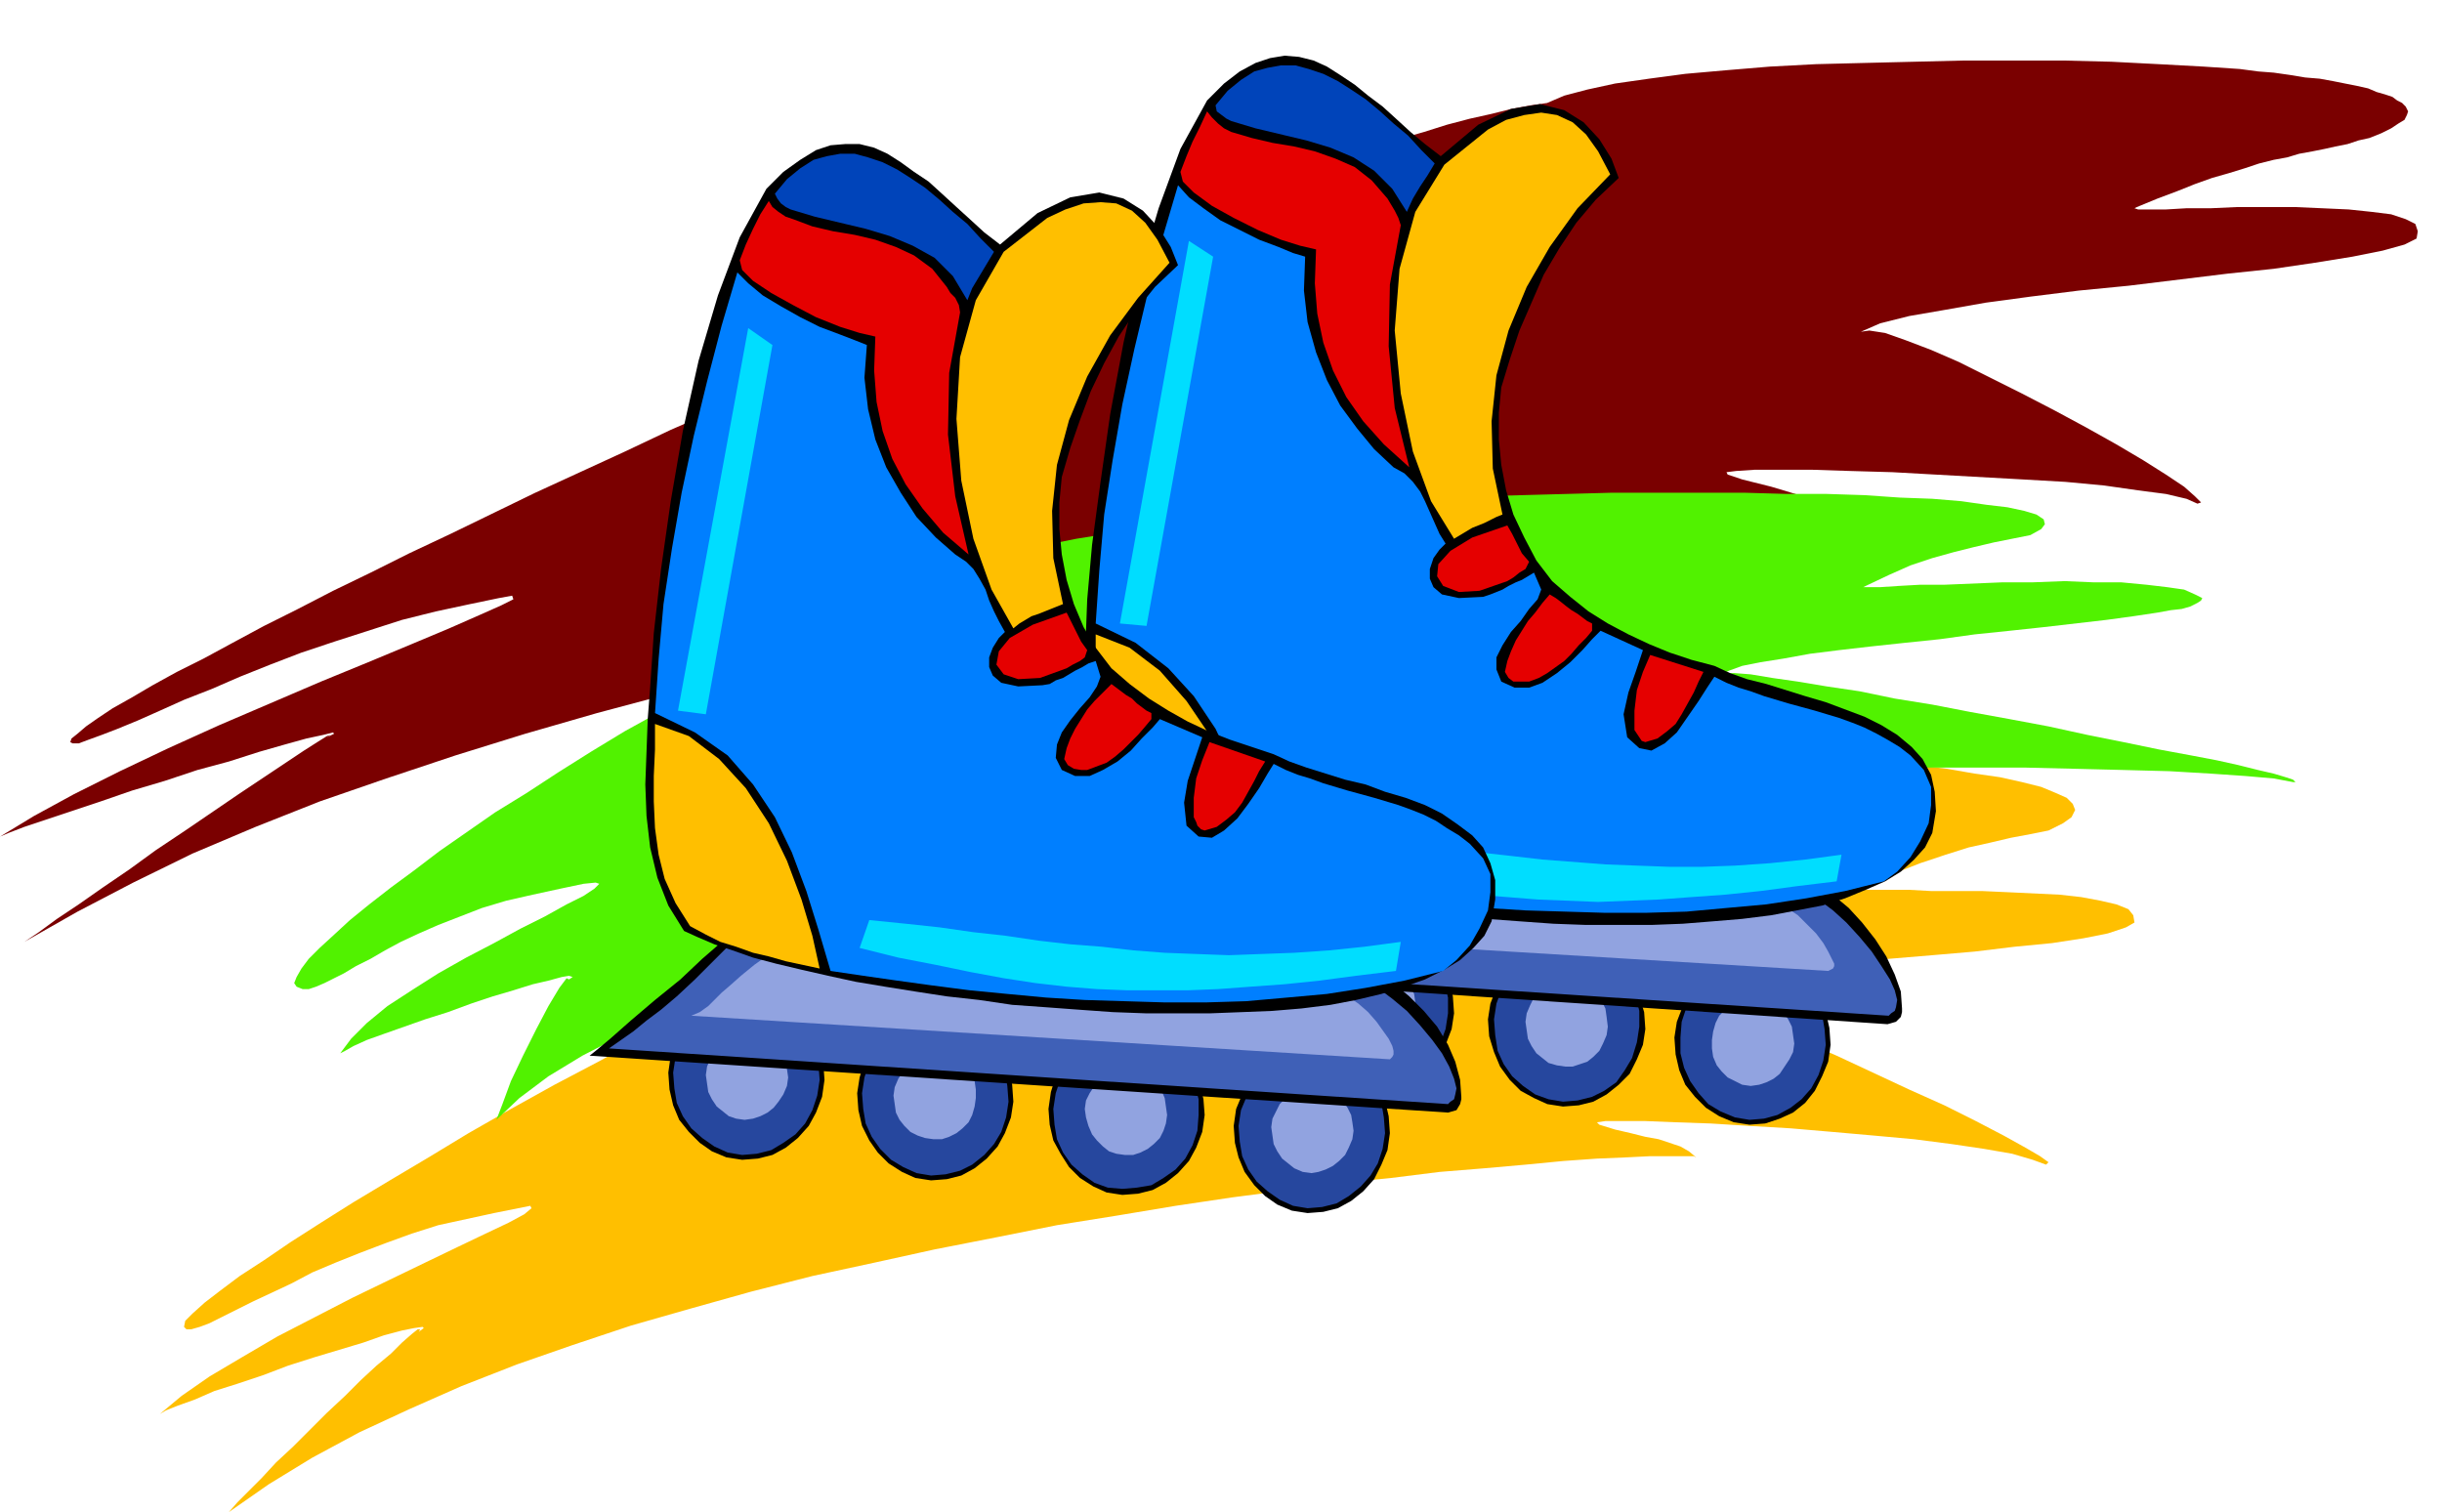<svg xmlns="http://www.w3.org/2000/svg" fill-rule="evenodd" height="1.249in" preserveAspectRatio="none" stroke-linecap="round" viewBox="0 0 2017 1249" width="2.017in"><style>.pen1{stroke:none}.brush3{fill:#ffbf00}.brush5{fill:#000}.brush6{fill:#26479e}.brush7{fill:#91a3e0}.brush8{fill:#3f60b7}.brush9{fill:#0044ba}.brush10{fill:#e50000}.brush11{fill:#007fff}.brush12{fill:#0df}</style><path class="pen1" style="fill:#7a0000" d="m1278 85 14-6 19-5 23-5 28-4 30-4 34-3 36-3 38-2 40-1 41-1 41-1h82l40 1 39 2 37 2 15 1 15 1 15 2 13 1 14 2 12 2 12 1 11 2 10 2 10 2 9 2 7 3 7 2 6 2 4 3 4 2 3 3 2 4-1 3-2 4-5 3-6 4-8 4-10 4-9 2-9 3-10 2-9 2-10 2-11 2-10 3-11 2-12 3-12 4-13 4-14 4-14 5-15 6-16 6-17 7-2 1 3 1h23l17-1h20l22-1h47l23 1 22 1 19 2 16 2 12 4 8 4 2 6-1 6-10 5-18 5-25 5-31 5-34 5-38 4-41 5-41 5-41 4-40 5-37 5-34 6-29 5-24 6-16 7 7-1 13 2 17 6 21 8 23 10 26 13 26 13 27 14 26 14 25 14 22 13 19 12 15 10 9 8 5 5-3 1-9-4-17-4-23-3-28-4-32-3-35-2-36-2-36-2-36-2-35-1-31-1h-48l-15 1-8 1 1 2 12 4 12 3 12 3 10 3 10 3 8 3 6 5 4 5h-7l-13 1-17 1-23 2-26 2-31 3-34 4-38 4-42 5-44 5-47 6-50 7-52 8-54 8-55 9-57 10-59 11-59 11-60 13-60 13-60 14-60 15-60 16-59 17-58 18-57 19-55 19-53 21-52 22-49 24-46 24-44 25 12-8 15-11 18-12 20-14 22-15 22-16 24-16 22-15 22-15 21-14 18-12 15-10 11-7 8-5 3-1-3 2 6-3-1-1-8 2-14 3-18 5-21 6-25 8-26 7-27 9-27 8-26 9-24 8-21 7-18 6-13 5-7 3 28-17 33-18 38-19 40-19 42-19 42-18 42-18 39-16 36-15 31-13 25-11 18-8 10-5-1-3-11 2-24 5-28 6-28 7-28 9-28 9-27 9-26 10-25 10-23 10-23 9-20 9-18 8-17 7-13 5-11 4-8 3h-5l-2-1 1-3 5-4 7-6 10-7 12-8 16-9 17-10 20-11 22-11 24-13 26-14 28-14 29-15 31-15 32-16 34-16 35-17 35-17 37-17 37-17 38-18 39-17 38-17 39-18 40-17 39-17 39-16 39-16 38-16 38-15 37-15 26-10 26-10 25-9 25-9 24-9 23-8 23-7 22-8 21-6 21-6 19-6 19-5 18-4 16-4 16-3 14-2z"/><path class="pen1 brush3" d="m1054 642 11-4 14-4 17-3 20-3 22-3 25-2 26-2 28-1 29-1 30-1h63l33 1 32 1 32 1 31 2 31 2 30 2 28 2 27 3 25 3 23 4 21 3 18 4 16 4 12 5 9 4 5 5 2 5-3 6-7 5-12 6-15 3-16 3-17 4-18 4-19 6-21 7-23 9-24 12-2 1h40l18 1h42l22 1 21 1 21 1 18 2 16 3 13 3 10 4 4 5 1 6-7 4-15 5-20 4-26 4-31 3-33 4-35 3-36 3-36 4-34 3-32 4-29 4-24 5-19 4-12 6 6-1 12 2 18 6 22 8 26 10 29 12 30 13 30 14 30 14 29 13 26 13 23 12 18 10 12 7 7 5-2 2-11-4-17-5-23-4-27-4-31-4-33-3-34-3-35-3-34-2-32-2-29-1-25-1h-33l-7 1 2 2 13 4 13 3 12 3 11 2 9 3 9 3 7 4 6 5-2-1h-36l-20 1-24 1-28 2-31 3-34 3-37 3-40 5-41 4-44 6-46 6-47 7-48 8-50 8-50 10-51 10-50 11-51 11-51 13-50 14-49 14-48 16-46 16-46 18-43 19-41 19-39 21-36 22-33 23 7-8 9-9 11-11 12-13 14-13 14-14 14-14 15-14 13-13 13-12 12-10 9-9 8-7 5-4h2l-1 2 4-3-1-1-7 1-10 2-15 4-17 6-20 6-20 6-22 7-21 8-21 7-19 6-16 7-14 5-10 4-5 3 18-15 23-16 27-16 29-17 31-16 31-16 31-15 29-14 27-13 23-11 19-9 13-7 6-5-1-2-10 2-20 4-23 5-23 5-22 7-22 8-21 8-20 8-19 8-17 9-17 8-15 7-14 7-12 6-10 5-8 3-7 2h-4l-2-2 1-5 6-6 10-9 13-10 16-12 20-13 22-15 25-16 27-17 30-18 32-19 33-20 35-20 36-20 38-20 38-21 39-20 39-20 39-20 39-19 39-19 39-18 38-16 36-16 36-14 34-13 33-11 30-10 29-8 26-5 24-4z"/><path class="pen1" style="fill:#51f200" d="m914 441 9-4 13-3 16-3 21-4 23-2 26-3 28-3 31-2 32-2 35-2 35-2 36-1 38-1 37-1 37-1h110l35 1h33l31 1 29 2 27 1 24 2 21 3 17 2 14 3 10 3 6 4 1 4-3 4-9 5-15 3-15 3-17 4-16 4-18 5-18 6-18 8-19 9-2 1h14l15-1 18-1h20l24-1 24-1h25l26-1 24 1h23l21 2 17 2 14 2 9 4 4 2 2 1-1 2-3 2-6 3-7 2-9 1-11 2-20 3-22 3-26 3-26 3-28 3-29 3-29 4-29 3-28 3-26 3-24 3-22 4-19 3-15 3-11 4-6 3 3-1h8l13 1 18 3 21 3 24 4 27 4 29 6 31 5 31 6 33 6 32 6 32 7 30 6 29 6 27 5 21 4 18 4 16 4 13 3 10 3 6 2 2 2h-2l-16-3-23-2-29-2-34-2-38-1-40-1-42-1h-82l-37-1-34 1h-29l-23 1-15 1-7 1 4 1 17 2 17 2 15 1 15 1 13 2 12 2 12 2 10 3h-25l-18 1-22 2-27 2-30 3-34 3-36 4-40 5-41 5-44 5-46 6-47 7-49 7-49 8-50 9-50 9-49 10-50 10-48 11-48 12-46 12-45 13-42 14-40 14-38 15-34 16-31 16-28 17-24 18-19 18 5-13 7-19 10-21 11-22 10-19 9-15 6-8 2 1 3-2-3-1-6 1-11 3-13 3-16 5-17 5-18 6-19 7-19 6-17 6-17 6-14 5-11 5-7 4-4 2 9-12 13-13 17-14 20-13 22-14 23-13 23-12 22-12 20-10 18-10 14-7 9-6 4-4-3-1-10 1-19 4-23 5-22 5-20 6-18 7-18 7-16 7-15 7-13 7-12 7-12 6-10 6-8 4-8 4-7 3-6 2h-5l-5-2-2-3 2-5 4-7 6-8 9-9 12-11 13-12 16-13 18-14 19-14 21-16 23-16 23-16 26-16 26-17 27-17 28-17 29-16 29-16 29-16 30-16 30-14 30-14 30-14 29-12 29-11 28-9 28-9 27-7 25-5 25-4z"/><path class="pen1 brush5" d="m984 749 13 2 12 4 10 7 9 9 8 10 5 12 3 13 1 14-2 13-4 13-7 11-8 10-10 8-11 5-12 4-13 1-13-2-12-5-11-7-9-9-8-10-5-12-3-13-1-14 2-13 5-13 6-11 9-10 10-7 11-6 12-3 13-1z"/><path class="pen1 brush6" d="m984 752 12 2 11 5 10 6 9 9 7 10 5 11 2 12 1 13-2 13-4 12-6 10-8 9-10 8-10 5-11 3-12 1-12-2-12-5-10-6-8-9-7-10-6-11-2-12-1-13 2-13 4-12 6-10 8-9 10-8 10-5 12-3 12-1z"/><path class="pen1 brush7" d="m982 781 7 1 6 2 6 4 5 4 3 6 3 6 2 7v7l-1 7-2 6-4 6-4 6-5 4-6 3-6 2-7 1-7-1-6-3-6-3-5-5-4-5-3-7-1-7-1-7 1-7 3-6 3-6 5-6 5-4 6-3 6-2h7z"/><path class="pen1 brush5" d="m1139 765 13 2 12 5 11 7 9 9 8 10 5 12 3 13 1 14-2 13-5 13-6 11-9 10-10 7-11 6-12 3-13 1-13-2-11-5-11-6-9-9-7-10-6-12-3-12-1-14 2-14 4-13 7-11 8-10 10-8 11-6 12-3 13-1z"/><path class="pen1 brush6" d="m1139 769 12 2 11 4 10 7 9 8 7 10 5 11 3 13v13l-2 13-4 11-6 11-7 9-10 7-10 5-12 3-12 1-12-1-11-4-10-7-9-8-7-10-5-11-2-12-1-13 2-13 4-13 6-10 8-10 10-7 10-5 11-3 12-1z"/><path class="pen1 brush7" d="m1138 798 7 1 6 2 5 4 5 4 4 6 3 6 1 7 1 7-1 7-3 7-3 6-4 5-6 4-5 3-6 2-7 1-7-1-7-3-5-4-5-4-4-6-2-6-2-7v-8l1-7 2-7 4-6 4-5 5-4 6-3 6-1h7z"/><path class="pen1 brush5" d="m1297 778 13 2 12 5 10 6 10 9 7 11 5 12 4 13 1 14-2 13-5 12-6 12-9 9-10 8-11 6-12 3-13 1-13-2-11-5-11-6-9-9-8-11-5-12-4-13-1-14 2-13 5-13 7-11 8-10 10-7 11-6 12-3 13-1z"/><path class="pen1 brush6" d="m1297 782 12 2 11 4 10 6 9 8 7 10 5 11 3 12v13l-2 13-4 13-6 10-7 10-10 7-10 5-12 3-12 1-12-2-11-4-10-7-9-8-7-10-5-11-2-13-1-13 2-13 4-11 6-11 8-9 9-7 10-5 12-3 12-1z"/><path class="pen1 brush7" d="m1295 811 7 1 7 2 5 3 5 5 4 5 3 6 1 7 1 8-1 7-3 7-3 6-5 5-5 4-6 2-6 2h-6l-7-1-7-2-5-4-5-4-4-6-3-6-1-7-1-7 1-7 3-7 3-6 5-5 5-4 6-3 6-1h6z"/><path class="pen1 brush5" d="m1451 793 13 1 11 5 11 6 9 9 7 11 6 11 3 13 1 14-2 14-5 12-6 12-8 10-10 8-11 5-12 4-13 1-13-2-12-5-11-7-9-9-8-10-5-12-3-13-1-14 2-13 5-13 6-11 9-10 10-7 11-6 12-3 13-1z"/><path class="pen1 brush6" d="m1451 796 12 2 11 4 10 7 9 8 7 10 5 11 2 12 1 13-2 13-4 12-6 11-8 9-9 7-11 6-11 3-12 1-12-2-12-5-10-6-8-9-7-10-5-11-3-12v-13l1-13 4-12 6-10 8-9 10-8 10-5 12-3 12-1z"/><path class="pen1 brush7" d="m1449 824 7 1 6 3 6 4 5 4 4 6 3 6 1 7 1 7-1 7-3 6-4 6-4 6-5 4-6 3-6 2-7 1-7-1-6-3-6-3-5-5-4-5-3-7-1-7v-7l1-7 2-7 3-6 5-5 5-4 6-3 6-2 7-1z"/><path class="pen1 brush5" d="m1502 734 1-2 12 8 12 10 11 12 11 14 9 14 7 15 5 14 1 14v3l-1 4-4 4-7 2-711-48 5-4 13-10 17-14 21-17 20-17 19-16 15-14 8-9 536 37z"/><path class="pen1 brush8" d="m1502 743 12 9 11 10 11 12 10 12 8 12 7 11 4 9 2 8-1 6-1 3-3 2-2 2-697-46 10-7 11-7 12-8 12-10 14-11 14-13 17-16 18-19 531 41z"/><path class="pen1 brush7" d="m1466 745 10 5 9 6 8 8 7 7 6 8 4 7 3 6 2 4v2l-1 2-2 1-2 1-576-35 8-4 6-4 6-6 5-6 7-7 8-8 11-8 14-10 467 31z"/><path class="pen1 brush5" d="m1190 129 31-26 27-13 24-4 20 5 16 10 13 14 10 16 6 16-19 18-16 19-14 21-13 22-10 23-10 23-8 24-7 23-2 21v22l2 21 4 21 6 20 9 19 10 19 13 17 15 13 15 12 16 10 17 9 17 8 17 7 18 6 19 5 13 6 14 5 16 4 16 5 16 5 17 5 16 6 16 6 14 7 13 8 12 10 9 10 7 13 3 14 1 16-3 18-6 12-9 10-11 10-13 8-16 7-17 7-19 6-21 4-21 4-24 3-24 2-25 2-26 1h-54l-27-1-28-2-27-2-28-3-27-3-27-3-26-4-25-4-24-4-23-5-22-5-21-5-19-5-17-5-15-5-14-6-11-5-14-21-10-23-6-25-3-26-1-27 1-27 1-27 1-26 4-45 7-52 8-56 11-59 13-57 16-54 18-49 22-40 14-14 13-10 13-7 12-4 12-2 12 1 12 3 11 5 11 7 12 8 11 9 12 9 11 10 12 11 12 10 13 10z"/><path class="pen1 brush9" d="m1185 135-6 10-6 9-6 10-5 11-12-19-15-15-17-11-19-8-20-6-21-5-21-5-20-6-4-2-4-3-4-3-1-5 10-12 11-9 11-7 11-3 11-2h12l11 3 12 4 12 6 11 7 12 8 12 10 11 10 12 10 11 12 11 11z"/><path class="pen1 brush10" d="m1017 109 17 5 17 4 18 3 17 4 17 6 16 7 14 11 13 15 3 5 3 5 3 6 2 6-9 49-1 51 5 51 12 49-21-19-17-19-14-20-11-22-8-23-5-24-2-25 1-28-13-3-16-5-19-8-20-10-18-10-15-11-9-9-2-8 5-13 5-12 6-12 6-13 4 5 5 5 5 4 6 3z"/><path class="pen1 brush3" d="m1330 144-27 28-23 32-19 33-15 36-10 37-4 38 1 39 8 38-5 2-4 2-6 3-5 2-5 2-5 3-5 3-5 3-19-31-15-41-10-48-5-52 4-51 13-47 24-39 36-29 15-8 15-4 14-2 13 2 13 6 11 10 10 14 10 19z"/><path class="pen1 brush11" d="m1078 212-1 28 3 26 7 25 9 23 11 21 14 19 14 17 16 15 9 5 7 7 6 8 4 8 4 9 4 9 4 9 5 8-5 5-5 7-3 9v8l3 7 7 6 14 3 20-1 6-2 5-2 5-2 5-3 6-3 5-2 5-3 5-3 6 14-3 8-7 8-7 10-8 9-7 11-5 10v10l4 10 11 5h12l11-4 12-8 11-9 10-10 8-9 7-7 35 16-6 18-6 17-4 18 3 19 10 9 10 2 11-6 10-9 9-13 9-13 7-11 6-9 10 5 10 4 10 3 11 4 10 3 10 3 11 3 11 3 10 3 10 3 11 4 10 4 10 5 9 5 10 6 9 7 11 12 6 14v15l-2 15-7 15-8 13-11 12-11 8-32 8-32 6-33 5-33 3-33 3-34 1h-33l-33-1-33-1-32-2-32-3-31-3-31-4-29-4-28-4-27-4-10-33-10-32-12-31-14-30-18-27-21-23-27-21-33-16 3-44 4-46 7-45 8-46 10-46 11-46 12-45 13-44 9 10 12 9 14 10 16 8 16 8 16 6 12 5 10 3z"/><path class="pen1 brush10" d="m1263 464-3 6-5 3-5 4-5 3-23 8-17 1-13-5-5-8 1-10 10-11 18-11 29-10 4 7 4 8 4 8 6 7zm52 51v6l-5 6-6 6-6 7-6 6-7 5-7 5-7 4-8 3h-13l-4-3-3-5 2-9 3-8 4-9 5-8 5-8 6-7 6-8 6-7 5 3 4 3 5 4 4 3 5 3 4 3 4 3 4 2z"/><path class="pen1 brush3" d="m1041 727-14-3-14-3-14-3-14-4-13-4-13-5-13-6-12-7-13-19-9-20-6-21-2-21-1-22 1-22 1-22v-21l28 11 25 19 22 25 19 28 15 32 12 31 9 30 6 27z"/><path class="pen1 brush10" d="m1407 555-4 8-4 9-5 9-5 9-5 8-7 6-8 6-10 3-3-1-2-3-2-3-2-3v-16l2-17 5-15 6-14 44 14z"/><path class="pen1 brush12" d="m1074 710 32 8 31 6 29 6 27 5 26 4 26 2 25 2 25 1 25 1 25-1 25-1 27-2 28-2 29-3 30-4 33-4 4-22-30 4-29 3-29 2-27 1h-27l-27-1-26-1-26-2-26-2-26-3-27-3-26-3-28-3-28-4-29-3-30-3-6 22zm-92-511-57 316 22 2 55-305-20-13z"/><path class="pen1 brush5" d="m620 822 13 1 12 5 10 6 9 9 8 11 5 11 3 13 1 14-2 14-5 13-6 11-9 10-10 8-11 6-12 3-13 1-13-2-12-5-10-7-9-9-8-10-5-12-3-13-1-14 2-14 5-12 6-11 9-10 10-8 11-5 12-3 13-1z"/><path class="pen1 brush6" d="m620 824 12 2 11 5 10 6 9 9 7 10 5 11 2 12 1 13-2 13-4 12-6 11-8 9-10 7-10 6-12 3-12 1-12-2-11-5-10-7-9-8-7-10-5-11-2-12-1-13 2-13 5-12 6-10 8-10 9-7 11-5 11-4 12-1z"/><path class="pen1 brush7" d="m618 853 7 1 7 3 5 4 5 4 4 6 3 6 1 6 1 7-1 7-3 7-4 6-4 5-5 4-6 3-6 2-7 1-7-1-6-2-5-4-5-4-4-6-3-6-1-7-1-7 1-7 3-7 3-6 5-5 5-4 5-3 6-2 7-1z"/><path class="pen1 brush5" d="m776 837 13 2 12 5 10 7 9 9 8 11 5 12 3 13 1 14-2 13-5 13-6 11-9 10-10 8-11 6-12 3-13 1-13-2-11-5-11-7-9-9-7-10-6-12-3-13-1-14 2-13 4-13 7-11 8-10 10-8 11-6 13-4 13-1z"/><path class="pen1 brush6" d="m776 842 12 2 11 4 10 7 9 8 7 10 5 11 2 13 1 13-2 13-4 12-6 10-8 9-10 8-10 5-12 3-12 1-12-2-11-5-10-6-9-9-7-10-5-11-2-12-1-13 2-13 4-12 6-10 8-9 10-8 10-5 12-3 12-1z"/><path class="pen1 brush7" d="m774 870 7 1 6 3 6 4 5 4 4 5 3 6 1 7v7l-1 7-2 7-3 6-5 5-5 4-6 3-6 2h-7l-7-1-6-2-6-3-5-5-4-5-3-6-1-7-1-7 1-7 3-7 4-6 4-5 5-4 6-3 6-2 7-1z"/><path class="pen1 brush5" d="m934 850 13 2 12 5 10 7 9 9 8 11 5 11 3 13 1 13-2 14-5 13-6 11-9 10-10 8-11 6-12 3-13 1-13-2-11-5-11-7-9-9-7-11-6-11-3-13-1-13 2-14 4-13 7-12 8-9 10-8 11-6 13-3 13-1z"/><path class="pen1 brush6" d="m934 855 12 1 11 4 10 7 8 8 7 10 5 11 3 12v13l-1 13-4 12-6 11-8 9-10 7-10 6-12 2-12 1-12-1-11-4-10-7-9-8-7-10-5-11-2-12-1-13 2-13 4-12 6-10 8-9 10-8 10-5 12-3 12-1z"/><path class="pen1 brush7" d="m933 883 7 1 5 2 6 4 4 4 4 6 3 7 1 7 1 7-1 7-2 6-3 6-5 5-5 4-6 3-6 2h-7l-7-1-6-2-5-4-5-5-4-5-3-7-2-7-1-7 1-7 3-6 4-6 4-5 5-4 6-3 7-2h7z"/><path class="pen1 brush5" d="m1087 864 13 2 11 5 11 7 9 8 7 11 6 12 3 13 1 14-2 14-5 12-6 12-9 10-10 8-11 6-12 3-13 1-13-2-12-5-10-7-9-9-8-11-5-12-3-12-1-14 2-14 5-12 6-12 9-10 10-8 11-5 12-4 13-1z"/><path class="pen1 brush6" d="m1087 868 12 2 11 5 10 6 9 9 7 10 5 11 2 12 1 13-2 13-4 12-6 10-8 9-10 8-10 6-12 3-12 1-12-2-11-5-10-7-9-8-7-10-5-11-2-12-1-13 2-13 5-12 6-11 8-9 9-8 11-5 11-3 12-1z"/><path class="pen1 brush7" d="m1085 897 7 1 6 3 6 3 5 5 4 6 3 6 1 6 1 7-1 7-3 7-3 6-5 5-5 4-6 3-6 2-6 1-7-1-7-3-5-4-5-4-4-6-3-6-1-7-1-7 1-7 3-6 3-6 5-5 5-4 5-3 6-2 7-1z"/><path class="pen1 brush5" d="m1138 806 1-1 13 8 12 10 12 12 11 13 9 15 6 14 4 15 1 14v2l-1 4-3 5-7 2-709-47 5-4 12-10 17-15 20-17 21-17 18-17 15-13 8-10 535 37z"/><path class="pen1 brush8" d="m1138 816 12 9 12 10 11 12 10 12 8 11 6 11 4 10 2 8-1 5-1 4-3 2-2 2-693-46 10-7 10-7 11-9 12-9 13-11 15-14 16-16 19-19 529 42z"/><path class="pen1 brush7" d="m1103 818 10 5 9 6 8 7 7 8 5 7 5 7 3 6 1 4v3l-1 2-1 1-1 1-577-36 7-3 7-5 5-5 6-6 7-6 9-8 11-9 14-10 466 31z"/><path class="pen1 brush5" d="m826 202 31-26 27-13 24-4 20 5 16 10 13 14 10 16 6 15-19 18-16 20-14 21-12 22-11 23-9 24-8 23-7 24-2 21v22l2 21 4 21 6 20 8 19 10 17 13 17 15 13 16 12 16 10 16 9 17 8 18 7 18 6 18 6 13 6 14 5 16 5 16 5 17 4 16 6 17 5 16 6 14 7 13 9 12 9 9 10 6 13 4 14v16l-3 18-6 12-9 10-11 10-13 8-16 8-17 6-19 6-21 5-21 4-24 3-24 2-25 1-26 1h-54l-27-1-28-2-27-2-28-2-27-4-27-3-26-4-25-4-24-4-23-5-22-5-21-5-19-5-17-6-15-5-14-6-11-5-13-21-9-23-6-25-3-26-1-26 1-27 1-27 2-26 3-45 6-53 8-56 10-58 13-58 16-54 18-48 22-40 14-14 14-10 13-8 12-4 12-1h12l12 3 11 5 11 7 11 8 12 8 11 10 12 11 11 10 12 11 13 10z"/><path class="pen1 brush9" d="m821 208-6 10-6 10-6 10-4 10-12-20-15-15-18-10-19-8-20-6-21-5-21-5-20-6-4-2-4-3-3-4-2-4 10-12 11-9 11-7 11-3 11-2h12l11 3 12 4 12 6 11 7 12 8 12 10 11 10 12 10 11 12 11 11z"/><path class="pen1 brush10" d="m655 181 16 6 17 4 18 3 17 4 17 6 15 7 15 11 12 15 3 5 4 4 3 6 1 6-9 50-1 51 6 51 11 48-21-18-17-20-14-20-11-21-8-23-5-24-2-26 1-28-13-3-16-5-20-8-19-10-18-10-15-10-9-9-2-8 5-13 6-13 6-12 7-11 3 5 5 4 6 4 6 2z"/><path class="pen1 brush3" d="m966 217-26 29-23 31-19 34-15 36-10 37-4 38 1 39 8 38-5 2-5 2-5 2-5 2-6 2-5 3-5 3-5 4-18-32-15-42-10-48-4-51 3-51 13-47 23-40 36-28 15-7 15-5 14-1 13 1 13 6 11 10 10 14 10 19z"/><path class="pen1 brush11" d="m716 285-2 27 3 26 6 25 9 23 12 21 13 20 16 17 16 14 9 6 6 6 5 8 5 9 3 9 4 9 4 8 5 9-5 5-5 8-3 8v8l3 7 7 6 14 3 20-1 6-1 5-3 6-2 5-3 5-3 6-3 5-3 6-2 4 13-3 8-6 9-8 9-8 10-7 10-4 10-1 11 5 10 11 5h12l11-5 12-7 11-9 9-10 9-9 6-7 35 15-6 18-6 18-3 18 2 19 10 9 11 1 10-6 11-10 9-12 9-13 7-12 5-8 10 5 10 4 10 3 11 4 10 3 10 3 11 3 11 3 10 3 10 3 11 4 10 4 10 5 9 6 10 6 9 7 11 12 6 13v15l-2 15-7 15-8 14-11 12-11 9-32 8-32 6-32 5-33 3-34 3-33 1h-34l-33-1-33-1-32-2-32-3-31-3-31-4-29-4-28-4-27-4-10-34-10-32-12-32-14-29-18-27-21-24-27-19-33-16 3-45 4-45 7-46 8-46 10-47 11-45 12-46 13-44 9 9 12 10 15 9 16 9 16 8 16 6 13 5 10 4z"/><path class="pen1 brush10" d="m898 537-2 6-4 3-6 3-5 3-22 8-18 1-12-4-6-8 2-11 9-11 19-11 28-10 4 8 4 8 4 8 5 7zm53 52v5l-5 6-6 7-6 6-6 6-7 6-7 5-8 3-8 3h-5l-6-1-5-3-3-5 2-9 3-8 4-8 5-8 5-8 6-7 7-7 7-7 4 3 4 3 4 3 5 3 4 4 4 3 4 3 4 2z"/><path class="pen1 brush3" d="m677 800-14-3-14-3-14-4-13-3-14-5-13-4-12-6-13-7-12-19-9-20-5-20-3-22-1-22v-21l1-22v-21l28 10 25 19 22 24 19 29 15 31 12 32 9 30 6 27z"/><path class="pen1 brush10" d="m1045 629-5 8-4 8-5 9-5 9-6 8-7 6-8 6-10 3-3-1-3-3-1-3-2-4v-16l2-16 5-15 6-15 46 16z"/><path class="pen1 brush12" d="m710 783 32 8 31 6 29 6 27 5 26 4 26 3 25 2 25 1h50l25-1 27-2 28-2 29-3 30-4 33-4 4-24-30 4-29 3-29 2-27 1-27 1-27-1-26-1-26-2-26-3-26-2-26-3-27-4-27-3-28-4-28-3-30-3-8 23zm-92-512-58 316 23 3 55-305-20-14z"/></svg>
